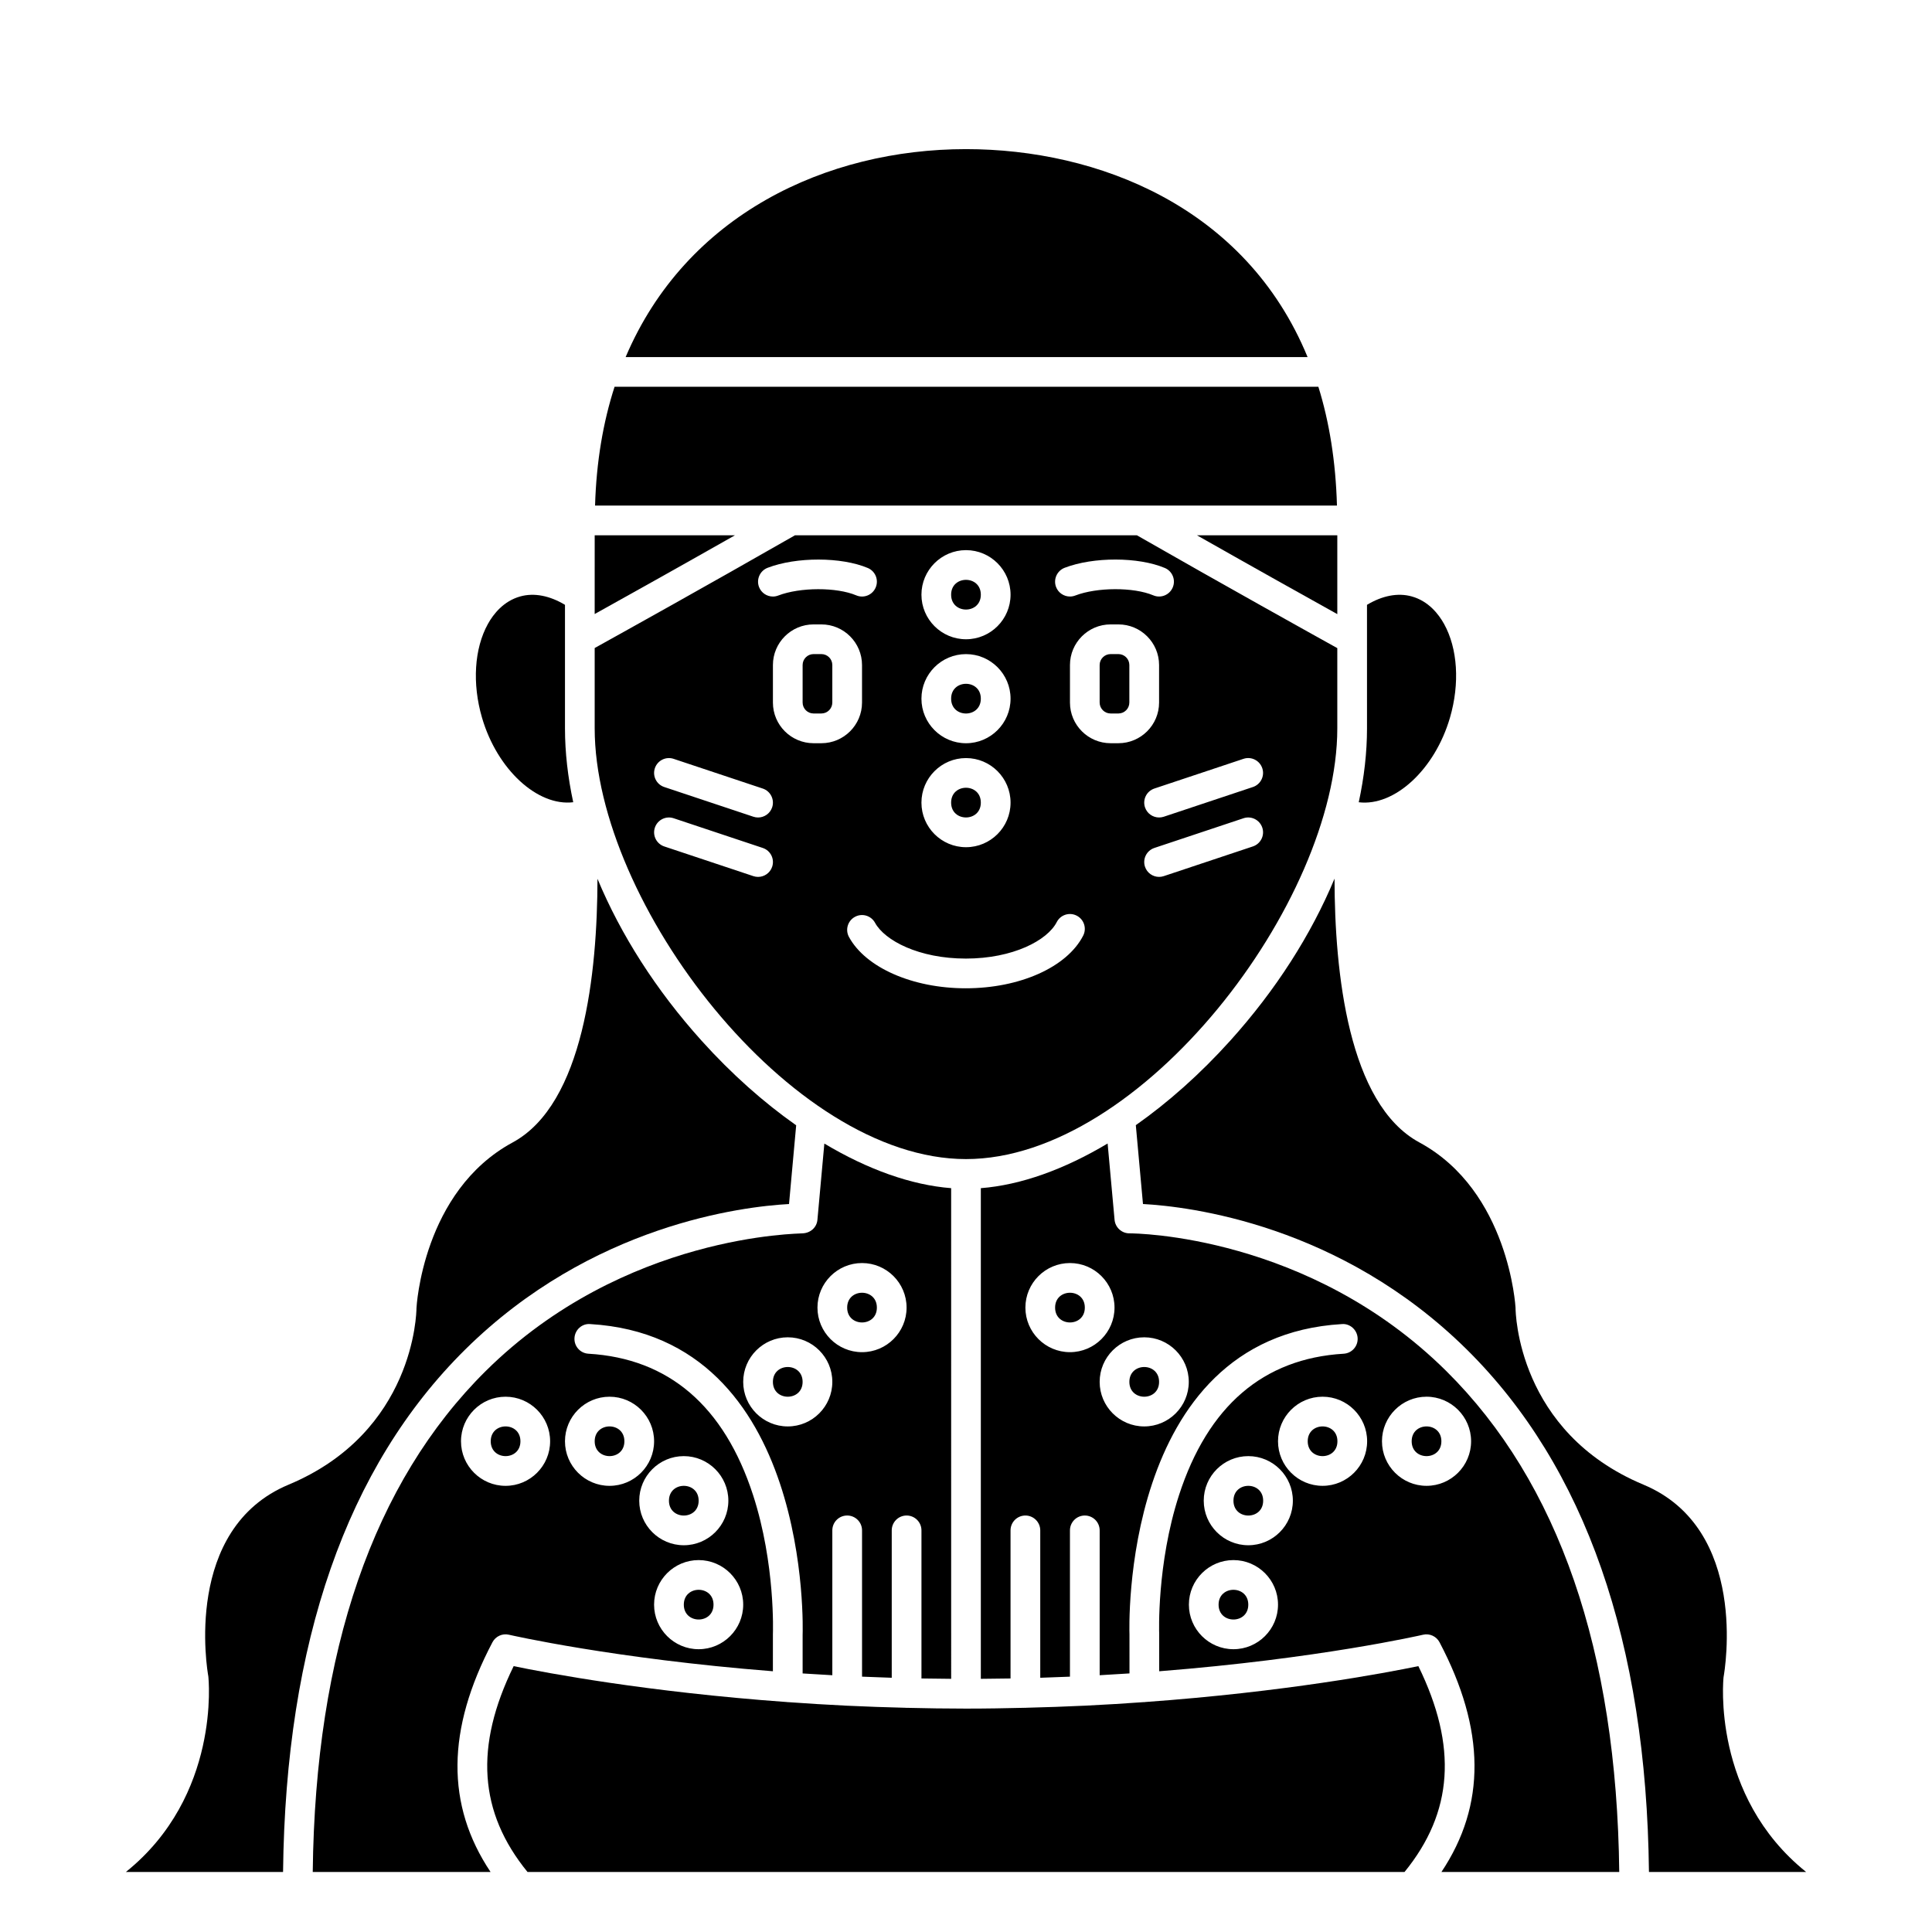 <?xml version="1.0" encoding="UTF-8"?>
<!-- Uploaded to: SVG Repo, www.svgrepo.com, Generator: SVG Repo Mixer Tools -->
<svg fill="#000000" width="800px" height="800px" version="1.1" viewBox="144 144 512 512" xmlns="http://www.w3.org/2000/svg">
 <g>
  <path d="m295.91 356.6c-1.426-6.629-2.184-13.191-2.184-19.574v-32.738c-4.008-2.41-8.16-3.266-11.867-2.223-4.418 1.238-7.086 4.641-8.551 7.273-3.617 6.519-4.207 15.809-1.574 24.844 4.027 13.812 14.766 23.559 24.176 22.418z"/>
  <path d="m403.93 356.7c0 5.246-7.871 5.246-7.871 0 0-5.25 7.871-5.25 7.871 0"/>
  <path d="m309.47 525.95c0 5.25-7.871 5.25-7.871 0 0-5.246 7.871-5.246 7.871 0"/>
  <path d="m353.1 463.08 1.895-20.863c-8.613-6.055-17.098-13.578-25.059-22.41-12.074-13.402-21.418-28.082-27.598-42.918-0.035 24.863-3.641 59.676-22.48 69.871-23.859 12.91-25.477 43.629-25.488 43.938-0.004 1.188-0.559 32.82-33.902 46.758-27.984 11.699-21.551 49.176-21.262 50.766 0.074 0.578 3.301 31.668-21.844 51.871h41.652c0.676-60.828 16.879-107.42 48.266-138.45 33.535-33.152 73.602-37.898 85.82-38.562z"/>
  <path d="m356.7 510.21c0 5.246-7.871 5.246-7.871 0 0-5.25 7.871-5.25 7.871 0"/>
  <path d="m376.38 490.53c0 5.246-7.871 5.246-7.871 0 0-5.25 7.871-5.25 7.871 0"/>
  <path d="m333.09 569.25c0 5.25-7.871 5.25-7.871 0 0-5.246 7.871-5.246 7.871 0"/>
  <path d="m329.15 541.7c0 5.246-7.871 5.246-7.871 0 0-5.25 7.871-5.25 7.871 0"/>
  <path d="m400 451.17c46.566 0 98.398-68.039 98.398-114.14v-21.27c-6.773-3.758-29.949-16.645-53.102-29.898h-90.625c-23.145 13.246-46.297 26.117-53.074 29.871v21.297c0 46.105 51.832 114.14 98.402 114.14zm-40.398-110.21c-5.938 0-10.77-4.832-10.77-10.773v-9.941c0-5.938 4.832-10.773 10.77-10.773h2.07c5.941 0 10.773 4.836 10.773 10.773v9.941c0 5.941-4.832 10.773-10.773 10.773zm78.723 0c-5.941 0-10.773-4.832-10.773-10.773v-9.941c0-5.938 4.832-10.773 10.773-10.773h2.07c5.938 0 10.773 4.836 10.773 10.773v9.941c0 5.941-4.836 10.773-10.773 10.773zm37.703 27.352-23.617 7.871c-0.414 0.141-0.836 0.203-1.242 0.203-1.648 0-3.184-1.043-3.734-2.691-0.688-2.062 0.426-4.289 2.488-4.981l23.617-7.871c2.066-0.695 4.289 0.43 4.981 2.488 0.688 2.066-0.43 4.293-2.492 4.981zm2.492-20.723c0.688 2.062-0.426 4.289-2.488 4.981l-23.617 7.871c-0.418 0.137-0.84 0.199-1.246 0.199-1.648 0-3.184-1.043-3.734-2.691-0.688-2.062 0.426-4.289 2.488-4.981l23.617-7.871c2.062-0.691 4.289 0.43 4.981 2.492zm-52.383-53.117c7.629-2.934 19.539-2.91 26.555 0.047 2.004 0.844 2.945 3.152 2.098 5.156-0.848 2.004-3.152 2.949-5.156 2.098-5.223-2.199-14.887-2.176-20.676 0.047-0.465 0.176-0.941 0.266-1.414 0.266-1.582 0-3.074-0.961-3.676-2.527-0.77-2.027 0.242-4.301 2.269-5.086zm-26.137-4.68c6.512 0 11.809 5.297 11.809 11.809 0 6.512-5.297 11.809-11.809 11.809s-11.809-5.297-11.809-11.809c0-6.508 5.297-11.809 11.809-11.809zm0 27.555c6.512 0 11.809 5.297 11.809 11.809 0 6.512-5.297 11.809-11.809 11.809s-11.809-5.297-11.809-11.809c0-6.512 5.297-11.809 11.809-11.809zm0 27.551c6.512 0 11.809 5.297 11.809 11.809s-5.297 11.809-11.809 11.809-11.809-5.297-11.809-11.809 5.297-11.809 11.809-11.809zm-0.074 53.137c12.582 0 21.66-4.859 24.121-9.668 0.988-1.938 3.356-2.703 5.297-1.707 1.934 0.992 2.699 3.363 1.707 5.297-4.269 8.344-16.781 13.949-31.125 13.949-14.07 0-26.504-5.465-30.938-13.59-1.043-1.91-0.336-4.297 1.57-5.336 1.91-1.047 4.297-0.336 5.336 1.57 2.578 4.715 11.656 9.484 24.031 9.484zm-52.508-103.56c7.629-2.934 19.539-2.91 26.555 0.047 2.004 0.844 2.945 3.152 2.098 5.156-0.844 2.004-3.156 2.949-5.156 2.098-5.223-2.199-14.887-2.176-20.676 0.047-0.465 0.176-0.941 0.266-1.414 0.266-1.582 0-3.074-0.961-3.676-2.527-0.77-2.027 0.242-4.301 2.269-5.086zm-29.875 53.117c0.688-2.062 2.914-3.18 4.981-2.488l23.617 7.871c2.062 0.688 3.176 2.918 2.488 4.981-0.551 1.645-2.086 2.688-3.734 2.688-0.41 0-0.832-0.066-1.242-0.203l-23.617-7.871c-2.062-0.688-3.18-2.914-2.492-4.977zm2.492 20.723c-2.062-0.688-3.176-2.918-2.488-4.981 0.688-2.059 2.914-3.184 4.981-2.488l23.617 7.871c2.062 0.688 3.176 2.918 2.488 4.981-0.555 1.648-2.09 2.691-3.738 2.691-0.41 0-0.832-0.066-1.242-0.203z"/>
  <path d="m498.4 306.75v-20.895h-37.203c15.48 8.785 29.613 16.672 37.203 20.895z"/>
  <path d="m493.37 246.49h-186.5c-3.031 9.375-4.832 19.863-5.172 31.488h196.61c-0.324-11.727-2.043-22.207-4.93-31.488z"/>
  <path d="m400 183.52c-36.949 0-74.164 17.359-90.199 55.105h180.72c-16.414-39.898-55.711-55.105-90.523-55.105z"/>
  <path d="m528.26 334.18c2.633-9.043 2.043-18.328-1.574-24.844-1.465-2.633-4.133-6.035-8.551-7.273-3.715-1.043-7.859-0.184-11.867 2.223l0.004 32.742c0 6.383-0.758 12.945-2.188 19.578 9.418 1.152 20.152-8.602 24.176-22.426z"/>
  <path d="m403.93 329.15c0 5.25-7.871 5.25-7.871 0 0-5.246 7.871-5.246 7.871 0"/>
  <path d="m301.6 285.86-0.004 20.863c7.586-4.215 21.699-12.09 37.168-20.863z"/>
  <path d="m403.93 301.6c0 5.25-7.871 5.25-7.871 0 0-5.246 7.871-5.246 7.871 0"/>
  <path d="m440.39 317.34h-2.07c-1.598 0-2.902 1.301-2.902 2.898v9.941c0 1.602 1.305 2.902 2.902 2.902h2.07c1.598 0 2.898-1.301 2.898-2.902v-9.941c0-1.598-1.301-2.898-2.898-2.898z"/>
  <path d="m361.67 317.34h-2.07c-1.598 0-2.898 1.301-2.898 2.898v9.941c0 1.602 1.301 2.902 2.898 2.902h2.07c1.602 0 2.902-1.301 2.902-2.902v-9.941c0-1.598-1.301-2.898-2.902-2.898z"/>
  <path d="m451.17 510.21c0 5.246-7.875 5.246-7.875 0 0-5.25 7.875-5.25 7.875 0"/>
  <path d="m498.43 525.95c0 5.25-7.871 5.25-7.871 0 0-5.246 7.871-5.246 7.871 0"/>
  <path d="m274.5 579.22c0.836-1.582 2.621-2.41 4.375-2 0.371 0.086 27.691 6.352 69.949 9.68l0.004-9.785c0.012-0.348 0.684-18.609-5.25-36.887-7.668-23.617-22.352-36.223-43.641-37.48-2.172-0.125-3.824-1.988-3.695-4.16 0.125-2.172 1.992-3.879 4.16-3.695 58.961 3.473 56.336 81.602 56.301 82.391v10.195c2.574 0.172 5.203 0.328 7.871 0.473v-38.387c0-2.172 1.762-3.938 3.938-3.938 2.172 0 3.938 1.762 3.938 3.938v38.766c2.59 0.109 5.207 0.207 7.871 0.293v-39.059c0-2.172 1.762-3.938 3.938-3.938 2.172 0 3.938 1.762 3.938 3.938v39.246c2.59 0.047 5.219 0.078 7.871 0.094l-0.004-130.03c-10.613-0.828-22.117-4.957-33.602-11.816l-1.836 20.207c-0.184 2.039-1.867 3.516-3.961 3.582-0.422 0.125-47.121 0.008-83.953 36.496-29.781 29.504-45.168 74.18-45.832 132.75h47.125c-11.852-17.738-11.688-37.73 0.496-60.871zm97.945-100.5c6.512 0 11.809 5.297 11.809 11.809 0 6.512-5.297 11.809-11.809 11.809-6.512 0-11.809-5.297-11.809-11.809 0-6.512 5.301-11.809 11.809-11.809zm-19.68 19.68c6.512 0 11.809 5.297 11.809 11.809s-5.297 11.809-11.809 11.809-11.809-5.297-11.809-11.809 5.301-11.809 11.809-11.809zm-11.809 70.848c0 6.512-5.297 11.809-11.809 11.809-6.512 0-11.809-5.297-11.809-11.809 0-6.512 5.297-11.809 11.809-11.809 6.512 0 11.809 5.301 11.809 11.809zm-3.934-27.551c0 6.512-5.297 11.809-11.809 11.809-6.512 0-11.809-5.297-11.809-11.809 0-6.512 5.297-11.809 11.809-11.809 6.508 0 11.809 5.297 11.809 11.809zm-31.488-27.551c6.512 0 11.809 5.297 11.809 11.809s-5.297 11.809-11.809 11.809c-6.512 0-11.809-5.297-11.809-11.809s5.297-11.809 11.809-11.809zm-27.555 0c6.512 0 11.809 5.297 11.809 11.809s-5.297 11.809-11.809 11.809-11.809-5.297-11.809-11.809c0.004-6.512 5.301-11.809 11.809-11.809z"/>
  <path d="m478.75 541.7c0 5.246-7.871 5.246-7.871 0 0-5.25 7.871-5.25 7.871 0"/>
  <path d="m431.49 490.53c0 5.246-7.875 5.246-7.875 0 0-5.25 7.875-5.25 7.875 0"/>
  <path d="m474.81 569.25c0 5.25-7.871 5.25-7.871 0 0-5.246 7.871-5.246 7.871 0"/>
  <path d="m519.88 585.54c-8.652 1.797-35.297 6.836-72.422 9.516-0.066 0.004-0.125 0.039-0.191 0.039-0.031 0-0.059-0.02-0.09-0.02-5.031 0.363-10.215 0.684-15.609 0.945-0.027 0-0.051 0.016-0.078 0.016-0.02 0-0.031-0.012-0.051-0.012-5.035 0.238-10.242 0.422-15.562 0.551-0.047 0-0.082 0.027-0.129 0.027-0.035 0-0.062-0.02-0.098-0.02-5.117 0.125-10.309 0.215-15.652 0.215s-10.535-0.086-15.645-0.207c-0.035 0-0.062 0.02-0.098 0.02-0.047 0-0.082-0.023-0.129-0.027-5.32-0.129-10.527-0.312-15.562-0.551-0.02 0-0.031 0.012-0.051 0.012-0.027 0-0.051-0.016-0.078-0.016-5.387-0.262-10.562-0.582-15.586-0.945-0.027 0-0.051 0.016-0.082 0.016-0.062 0-0.113-0.031-0.172-0.035-37.152-2.68-63.82-7.723-72.473-9.52-10.43 21.301-9.223 38.738 3.676 54.555h232.41c12.895-15.82 14.098-33.258 3.672-54.559z"/>
  <path d="m281.92 525.95c0 5.25-7.871 5.25-7.871 0 0-5.246 7.871-5.246 7.871 0"/>
  <path d="m600.76 588.47c0.328-1.844 6.762-39.324-21.223-51.02-33.344-13.938-33.898-45.566-33.906-46.906-0.008-0.152-1.719-30.926-25.488-43.793-18.848-10.203-22.445-45.043-22.48-69.906-6.191 14.848-15.547 29.539-27.648 42.957-7.949 8.816-16.422 16.336-25.012 22.379l1.898 20.895c12.219 0.664 52.285 5.41 85.824 38.566 31.391 31.031 47.59 77.621 48.266 138.45h41.652c-25.145-20.199-21.922-51.266-21.883-51.621z"/>
  <path d="m525.98 525.95c0 5.25-7.871 5.25-7.871 0 0-5.246 7.871-5.246 7.871 0"/>
  <path d="m443.37 470.85c-0.051-0.004-0.055 0-0.07 0-2.035 0-3.738-1.551-3.926-3.582l-1.84-20.23c-11.488 6.871-23 11.012-33.602 11.84v130.03c2.652-0.016 5.281-0.047 7.871-0.094v-39.246c0-2.172 1.762-3.938 3.938-3.938 2.172 0 3.938 1.762 3.938 3.938v39.059c2.664-0.082 5.281-0.18 7.871-0.293v-38.766c0-2.172 1.762-3.938 3.938-3.938 2.172 0 3.938 1.762 3.938 3.938v38.383c2.68-0.145 5.32-0.305 7.902-0.477l-0.004-10.355c-0.031-0.621-2.656-78.75 56.305-82.223 2.117-0.18 4.031 1.523 4.16 3.695 0.129 2.168-1.527 4.031-3.695 4.16-21.289 1.254-35.977 13.863-43.641 37.48-5.934 18.281-5.262 36.543-5.254 36.727l0.004 9.945c42.273-3.324 69.555-9.594 69.918-9.68 1.746-0.41 3.543 0.418 4.375 2 12.184 23.145 12.348 43.133 0.496 60.875h47.125c-0.664-58.566-16.047-103.25-45.832-132.75-36.441-36.105-82.453-36.496-83.914-36.496zm-15.82 31.488c-6.512 0-11.809-5.297-11.809-11.809 0-6.512 5.297-11.809 11.809-11.809s11.809 5.297 11.809 11.809c0 6.508-5.297 11.809-11.809 11.809zm19.68 19.68c-6.512 0-11.809-5.297-11.809-11.809s5.297-11.809 11.809-11.809 11.809 5.297 11.809 11.809-5.297 11.809-11.809 11.809zm23.648 59.039c-6.512 0-11.809-5.297-11.809-11.809 0-6.512 5.297-11.809 11.809-11.809 6.512 0 11.809 5.297 11.809 11.809 0 6.512-5.297 11.809-11.809 11.809zm3.934-27.551c-6.512 0-11.809-5.297-11.809-11.809 0-6.512 5.297-11.809 11.809-11.809s11.809 5.297 11.809 11.809c0 6.512-5.293 11.809-11.809 11.809zm19.684-15.746c-6.512 0-11.809-5.297-11.809-11.809s5.297-11.809 11.809-11.809c6.512 0 11.809 5.297 11.809 11.809-0.004 6.512-5.297 11.809-11.809 11.809zm39.359-11.809c0 6.512-5.297 11.809-11.809 11.809s-11.809-5.297-11.809-11.809 5.297-11.809 11.809-11.809c6.508 0.004 11.809 5.301 11.809 11.809z"/>
 </g>
</svg>